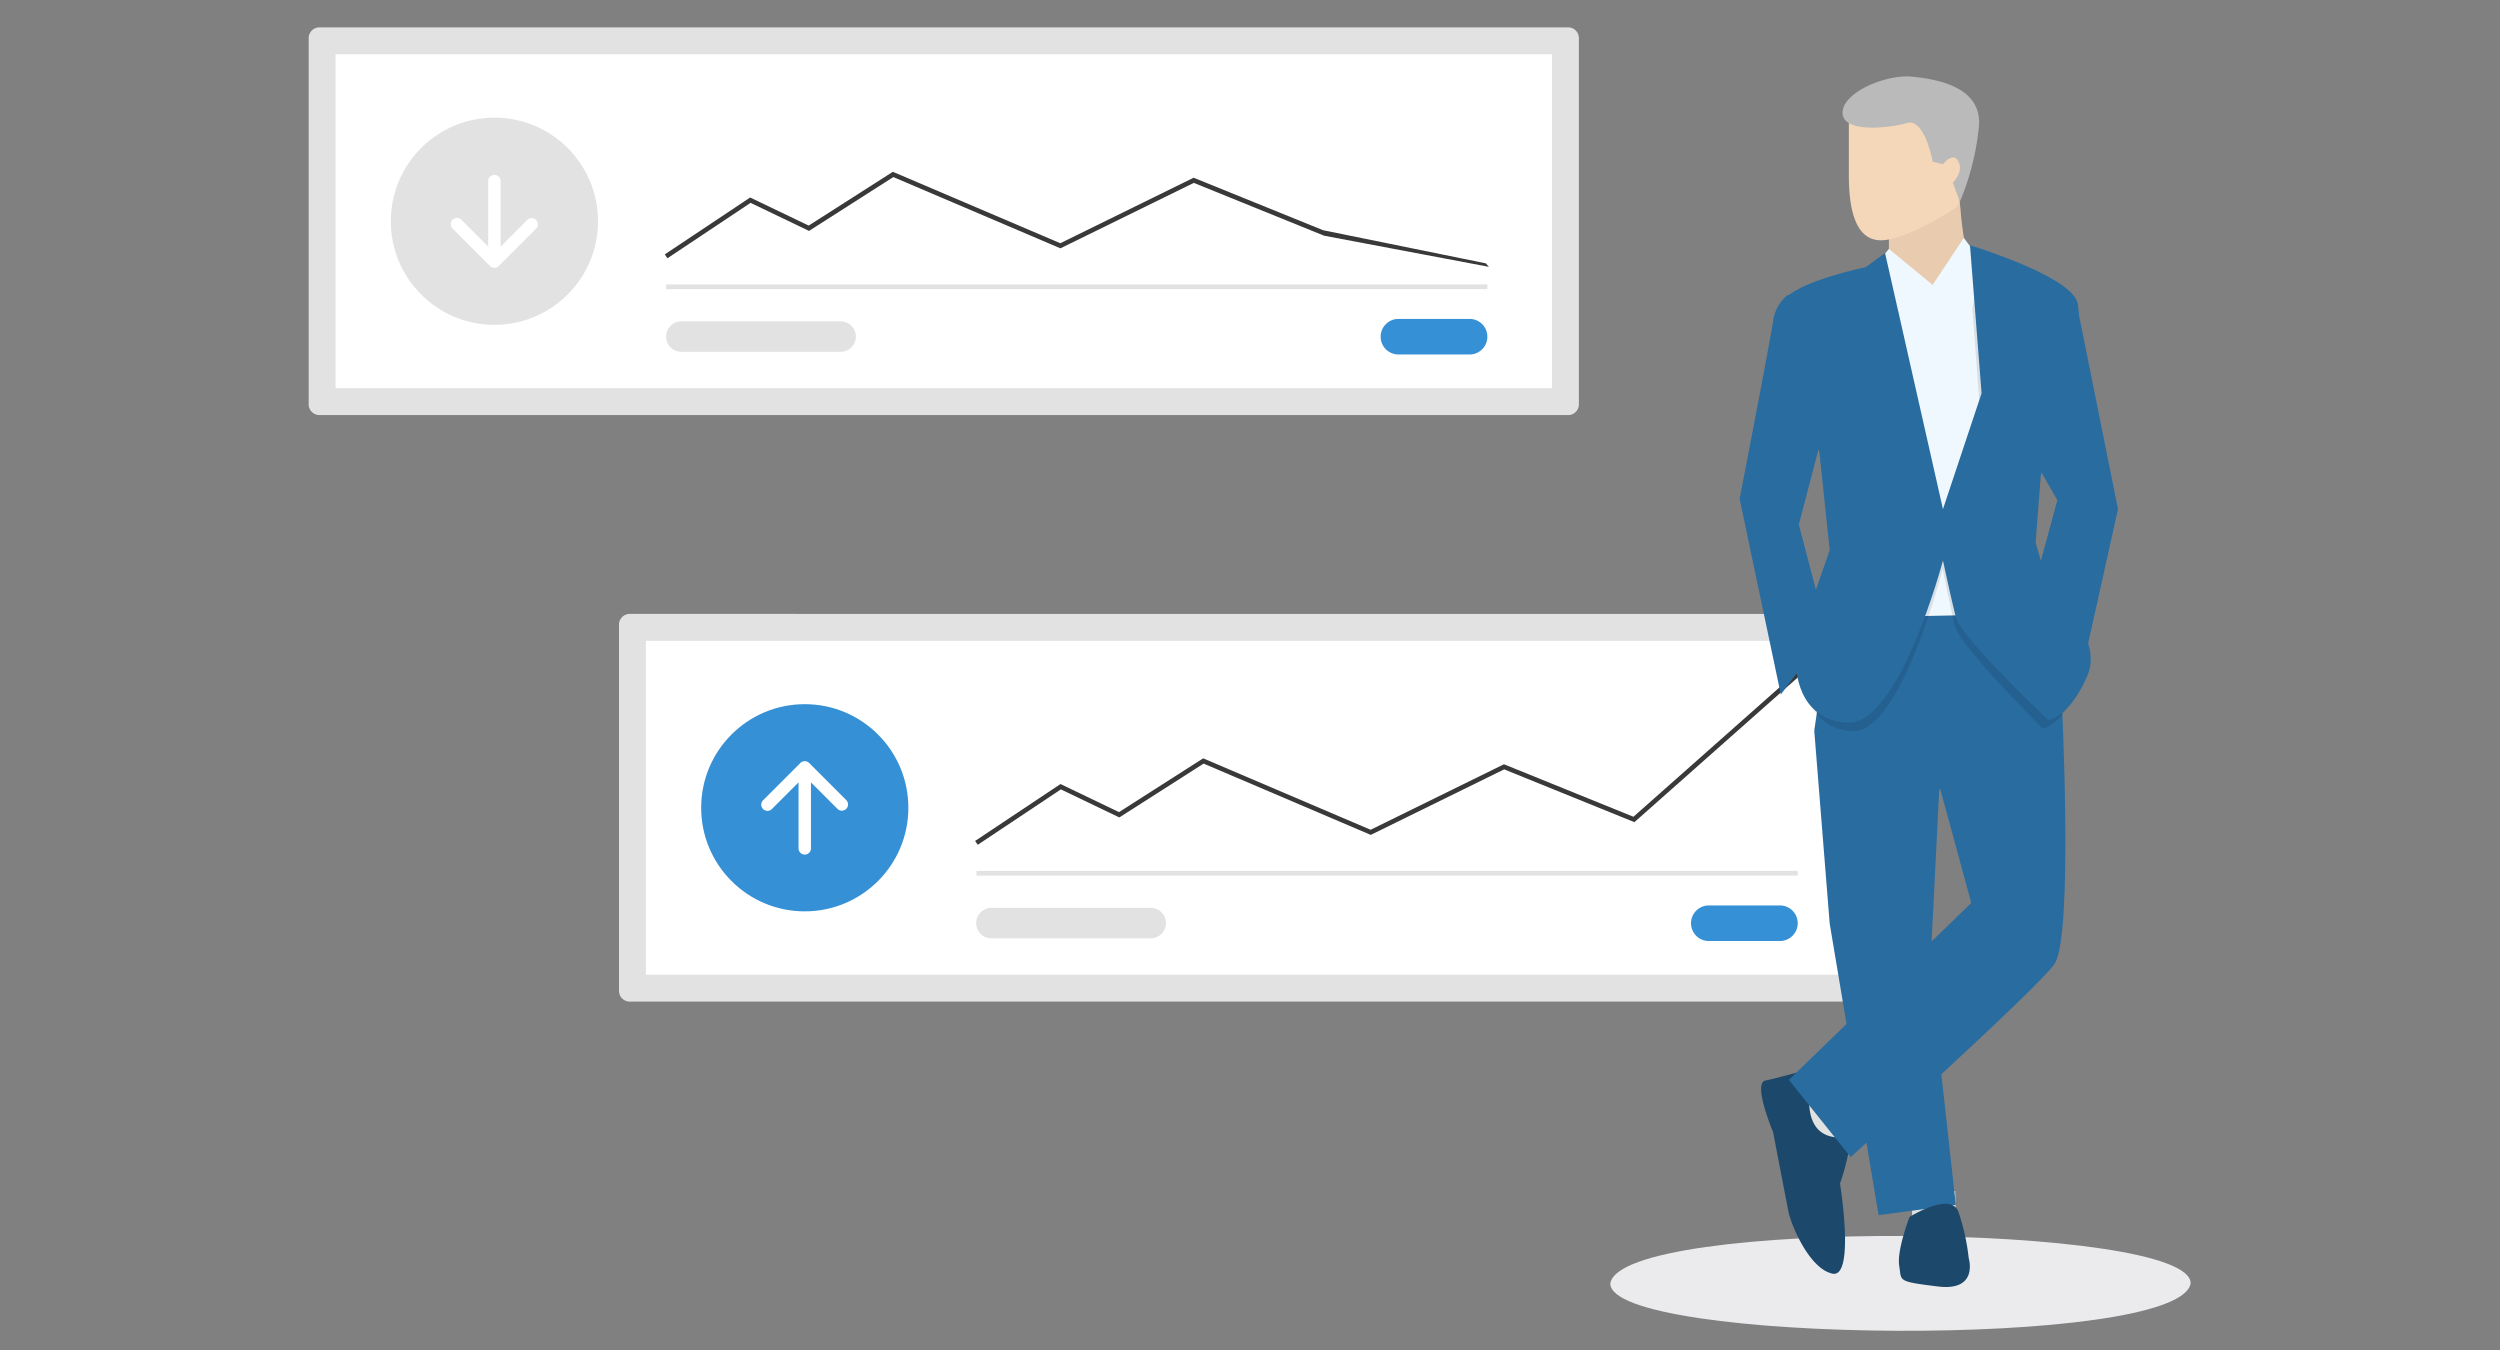 <svg xmlns="http://www.w3.org/2000/svg" width="300" height="162" viewBox="0 0 300 162"><rect x="0" y="0" width="300" height="162" fill="#808080" stroke="none"/><defs><style>.a{fill:#e2e2e2;}.b{fill:#fff;}.c{fill:#3690d5;}.d{fill:#393939;}.e{fill:#f4d6b8;}.f{fill:rgba(0,0,0,0.05);}.g{fill:#ebebee;}.h{fill:#296ca0;}.i{fill:#1b486b;}.j{fill:#eff8ff;}.k{fill:rgba(0,0,0,0.1);}.l{fill:#bababa;}.m{fill:none;}</style></defs><g transform="translate(-10287 -1459)"><g transform="translate(688.101 8896.299)"><g transform="translate(9635.938 -7434.013)"><path class="a" d="M273.516,95.638a1.29,1.29,0,0,0-1.288,1.288v43.947a1.29,1.29,0,0,0,1.288,1.288H423.367a1.29,1.29,0,0,0,1.288-1.288V96.926a1.29,1.29,0,0,0-1.288-1.288Z" transform="translate(-272.227 -95.638)"/><path class="b" d="M279.06,142.538H425.031V102.471H279.06Z" transform="translate(-275.832 -99.242)"/><path class="c" d="M546.623,169.678a2.134,2.134,0,0,0,0,4.269h8.537a2.134,2.134,0,1,0,0-4.269Z" transform="translate(-415.849 -134.695)"/><rect class="a" width="98.555" height="0.562" transform="translate(42.891 30.843)"/><ellipse class="a" cx="12.432" cy="12.432" rx="12.432" ry="12.432" transform="translate(9.859 10.831)"/><path class="d" d="M362.99,142.693l-.311-.467,10.241-6.827,7.023,3.371,10.1-6.454.137.058,19.958,8.514,16-7.861,15.539,6.3L461.2,143.3l.372.421-19.785-3.738-15.628-6.337L410.153,141.5,390.1,132.948l-10.115,6.462-7.016-3.368Z" transform="translate(-319.941 -114.986)"/><path class="a" d="M364.83,170.3a1.825,1.825,0,1,0,0,3.65h19.093a1.825,1.825,0,1,0,.059-3.65H364.83Z" transform="translate(-320.114 -135.023)"/><path class="b" d="M318.578,138.474a.745.745,0,0,0-1.054,0l-3.2,3.2v-7.892a.746.746,0,0,0-1.491,0v7.892l-3.2-3.2a.746.746,0,1,0-1.054,1.054L313.05,144a.746.746,0,0,0,1.054,0l4.473-4.473A.745.745,0,0,0,318.578,138.474Z" transform="translate(-291.287 -115.366)"/><path class="a" d="M398.291,244.6A1.29,1.29,0,0,0,397,245.889v43.947a1.29,1.29,0,0,0,1.288,1.288H548.143a1.29,1.29,0,0,0,1.289-1.288V245.889a1.29,1.29,0,0,0-1.288-1.288Z" transform="translate(-359.761 -174.218)"/><path class="b" d="M403.836,291.5H549.807V251.434H403.836Z" transform="translate(-363.366 -177.822)"/><path class="c" d="M671.4,318.643a2.134,2.134,0,1,0,0,4.269h8.536a2.134,2.134,0,1,0,0-4.269H671.4Z" transform="translate(-503.383 -213.276)"/><rect class="a" width="98.555" height="0.562" transform="translate(80.133 101.226)"/><ellipse class="c" cx="12.432" cy="12.432" rx="12.432" ry="12.432" transform="translate(47.1 81.214)"/><path class="d" d="M487.763,280.177l-.312-.467,10.241-6.827,7.023,3.371,10.1-6.454.137.058,19.957,8.514,16-7.861,15.539,6.3,19.524-17.293.372.421L566.563,277.46l-15.628-6.336-16.007,7.863-20.058-8.556-10.115,6.462-7.015-3.367Z" transform="translate(-407.474 -182.086)"/><path class="a" d="M489.573,319.263a1.825,1.825,0,0,0-.06,3.65h19.153a1.825,1.825,0,1,0,0-3.65Z" transform="translate(-407.615 -213.603)"/><path class="b" d="M433.352,287.746a.745.745,0,0,0,1.054,0l3.2-3.2v7.892a.746.746,0,1,0,1.491,0v-7.892l3.2,3.2a.746.746,0,0,0,1.054-1.054l-4.473-4.473a.746.746,0,0,0-1.054,0l-4.473,4.473A.746.746,0,0,0,433.352,287.746Z" transform="translate(-378.821 -193.947)"/></g><g transform="translate(9792.135 -7428.126)"><path class="e" d="M961.772,323.643s.309,9.575,1.853,10.811-5.56,6.487-5.56,6.487l-4.633-7.413v-6.8Z" transform="translate(-920 -311.567)"/><path class="f" d="M961.772,323.643s.309,9.575,1.853,10.811-5.56,6.487-5.56,6.487l-4.633-7.413v-6.8Z" transform="translate(-919.999 -311.567)"/><path class="g" d="M961.577,744.5c-1.3,7.92-69.743,7.255-69.639,0C893.242,736.583,961.681,737.247,961.577,744.5Z" transform="translate(-891.938 -599.669)"/><path class="a" d="M768.451,555.114l-1.853,4.016-3.4-.309-2.162-7.1,3.4-1.853Z" transform="translate(-738.725 -430.604)"/><path class="a" d="M811.632,596.578l.073,2.8-5.251.309v-3.4Z" transform="translate(-770.241 -462.82)"/><path class="h" d="M783.237,420.967,782,445.677l3.089,27.891-9.267,1.236-2.784-16.6-3.085-18.4L768.1,416.642Z" transform="translate(-743.627 -338.156)"/><path class="i" d="M912.177,681.181s1.853-.618,1.853.618a28.026,28.026,0,0,1-1.236,4.942s1.853,11.429-.927,10.811-4.942-5.869-5.251-7.413-1.853-9.576-1.853-9.576-2.471-5.869-.927-6.178,5.869-1.544,5.869-1.544S907.235,680.563,912.177,681.181Z" transform="translate(-885.231 -553.891)"/><path class="i" d="M958.612,727.8s4.942-3.089,5.869-.618a25.947,25.947,0,0,1,1.236,5.56s1.236,4.015-3.706,3.4-4.324-.618-4.633-2.471S958.612,727.8,958.612,727.8Z" transform="translate(-922.708 -590.939)"/><path class="h" d="M953.87,496.777s1.527,29.466-.859,32.709-24.43,23.118-24.43,23.118l-7.413-9.267,21.891-21.232-3.707-13.591-15.135-7.1,2.471-16.989,22.24-.309Z" transform="translate(-899.741 -422.924)"/><path class="e" d="M6.8,0a6.8,6.8,0,0,1,6.8,6.8,24.178,24.178,0,0,1-1.025,5.084s-6.017,4.041-9.206,4.041S-.474,11.87-.474,8.117V1.3A42.442,42.442,0,0,1,6.8,0Z" transform="translate(29.1 3.736)"/><path class="j" d="M792.116,229.2l3.75-5.663,2.119,2.883,3.089,8.649L798.6,268.741l-14.518.309-1.853-38.611,4.633-5.56Z" transform="translate(-753.432 -204.154)"/><path class="k" d="M912.044,357.029c1.56-2.336,9.382-4.015,9.382-4.015l2.2-1.7,6.6,30.734,4.4-13.9L933.3,350.388s10.867,3.458,12.168,6.641-4.1,21-4.1,21l-.586,8.031,1.759,6.487s6.157,4.633,4.1,9.575-4.4,5.251-4.4,5.251-9.969-9.884-10.555-12.355-1.466-6.8-1.466-6.8-4.984,19.769-10.848,19.46-5.864-6.8-5.864-6.8l1.466-6.8,2.346-7.1-1.173-11.738S910.484,359.365,912.044,357.029Z" transform="translate(-890.346 -329.109)"/><path class="h" d="M902.309,372.408,900.7,371.4a4.808,4.808,0,0,0-1.787,3.172c-.309,2.162-4.016,21.313-4.016,21.313l4.942,23.475,5.56-7.413L902,398.972,905.4,386Z" transform="translate(-879.378 -345.196)"/><path class="h" d="M857.595,248.1l1.535.39,4.952,24.629-4.324,19.46-4.325-7.1-1.544-2.726,2.916-10.706-2.916-5.1Z" transform="translate(-803.158 -221.197)"/><path class="l" d="M947.313,294.717l-1.236-.309s-.927-5.251-3.089-4.633-7.722,1.236-7.722-1.236,5.251-4.633,8.34-4.324,8.34,1.236,8.031,5.869a31.089,31.089,0,0,1-2.3,9.14l-.838-2.3s1.32-1.23.677-2.513S947.313,294.717,947.313,294.717Z" transform="translate(-907.393 -284.186)"/><path class="j" d="M793.237,235.945l5.251-3.707-5.251-4.324-1.823,2.188Z" transform="translate(-759.804 -207.19)"/><path class="j" d="M819.161,232.835l-4.633-3.4,3.706-5.56,2.162,2.78Z" transform="translate(-775.844 -204.387)"/><path class="h" d="M912.058,357.029c1.643-2.336,9.884-4.015,9.884-4.015l2.317-1.7,6.95,30.734,4.633-13.9-1.39-17.761s11.448,3.458,12.819,6.641-4.324,21-4.324,21l-.618,8.031,1.853,6.487s6.487,4.633,4.324,9.575-4.633,5.251-4.633,5.251-10.5-9.884-11.12-12.355-1.544-6.8-1.544-6.8-5.251,19.769-11.429,19.46-6.178-6.8-6.178-6.8l1.544-6.8,2.471-7.1-1.235-11.738S910.415,359.365,912.058,357.029Z" transform="translate(-891.29 -330.126)"/></g></g><rect class="m" width="300" height="162" transform="translate(10287 1459)"/></g></svg>